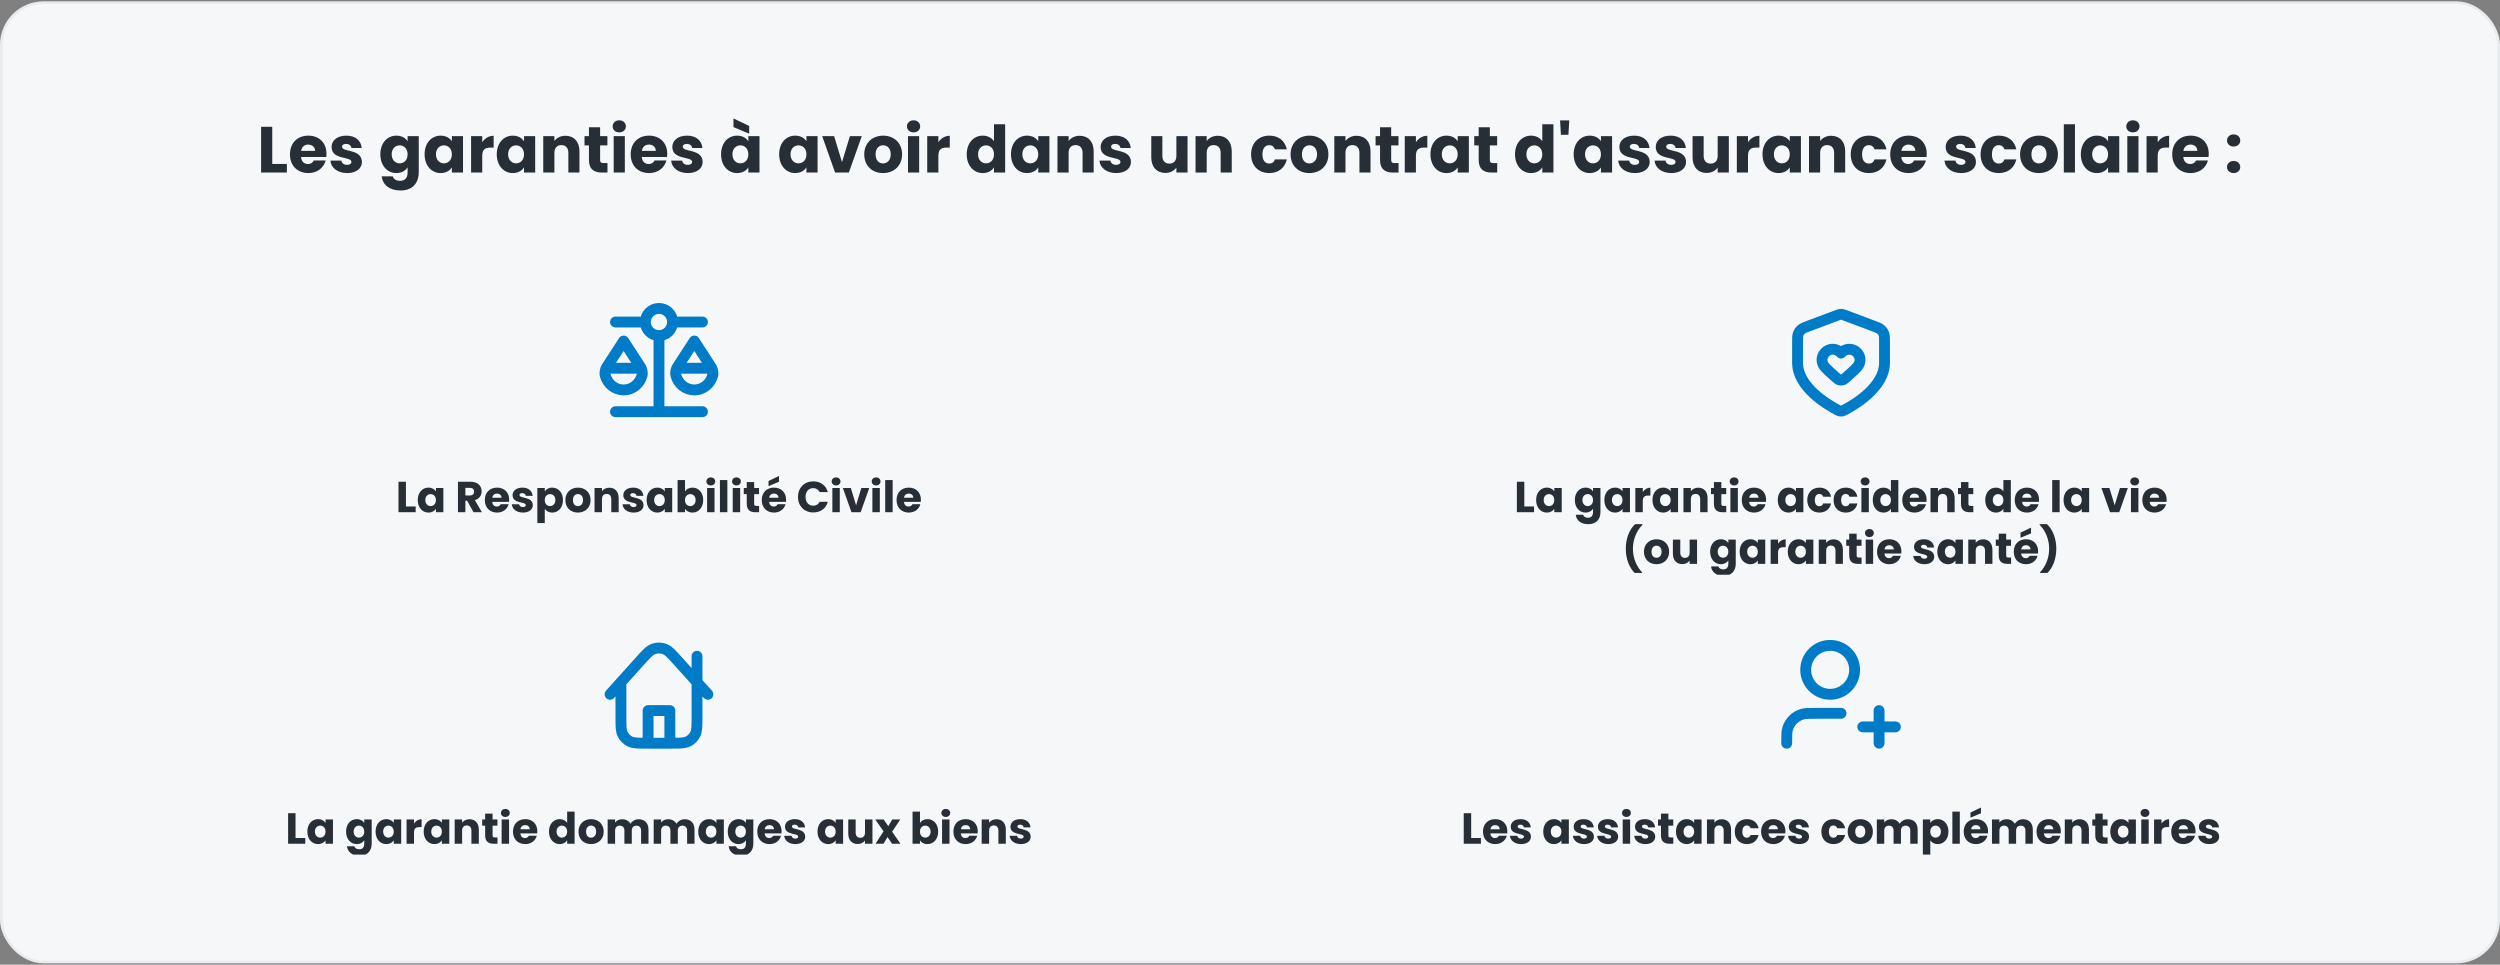 <svg width="920" height="355" viewBox="0 0 920 355" fill="none" xmlns="http://www.w3.org/2000/svg">
<rect x="0" y="0" width="920" height="355" fill="#808080" stroke="none"/>
<rect x="0.5" y="1" width="919" height="353" rx="15.5" fill="#F5F7F9"/>
<rect x="0.5" y="1" width="919" height="353" rx="15.5" stroke="#E9ECEF"/>
<path d="M96.086 46.652H100.19V60.332H105.566V63.5H96.086V46.652ZM113.427 53.204C112.083 53.204 111.051 54.02 110.811 55.508H115.947C115.947 54.044 114.795 53.204 113.427 53.204ZM119.835 59.06C119.187 61.676 116.811 63.692 113.475 63.692C109.539 63.692 106.707 61.052 106.707 56.804C106.707 52.556 109.491 49.916 113.475 49.916C117.387 49.916 120.147 52.508 120.147 56.588C120.147 56.972 120.123 57.38 120.075 57.788H110.787C110.931 59.54 112.011 60.356 113.331 60.356C114.483 60.356 115.131 59.78 115.467 59.06H119.835ZM133.184 59.612C133.184 61.94 131.12 63.692 127.76 63.692C124.184 63.692 121.784 61.7 121.592 59.108H125.648C125.744 60.044 126.584 60.668 127.712 60.668C128.768 60.668 129.32 60.188 129.32 59.588C129.32 57.428 122.024 58.988 122.024 54.068C122.024 51.788 123.968 49.916 127.472 49.916C130.928 49.916 132.848 51.836 133.112 54.476H129.32C129.2 53.564 128.504 52.964 127.352 52.964C126.392 52.964 125.864 53.348 125.864 53.996C125.864 56.132 133.112 54.62 133.184 59.612ZM139.965 56.78C139.965 52.556 142.581 49.916 145.869 49.916C147.837 49.916 149.277 50.804 149.997 52.004V50.108H154.101V63.476C154.101 67.052 152.037 70.1 147.405 70.1C143.421 70.1 140.829 68.084 140.469 64.892H144.525C144.789 65.9 145.797 66.548 147.213 66.548C148.773 66.548 149.997 65.732 149.997 63.476V61.58C149.253 62.756 147.837 63.692 145.869 63.692C142.581 63.692 139.965 61.004 139.965 56.78ZM149.997 56.804C149.997 54.668 148.629 53.492 147.069 53.492C145.533 53.492 144.141 54.644 144.141 56.78C144.141 58.916 145.533 60.116 147.069 60.116C148.629 60.116 149.997 58.94 149.997 56.804ZM156.254 56.78C156.254 52.556 158.87 49.916 162.158 49.916C164.15 49.916 165.566 50.828 166.286 52.004V50.108H170.39V63.5H166.286V61.604C165.542 62.78 164.126 63.692 162.134 63.692C158.87 63.692 156.254 61.004 156.254 56.78ZM166.286 56.804C166.286 54.668 164.918 53.492 163.358 53.492C161.822 53.492 160.43 54.644 160.43 56.78C160.43 58.916 161.822 60.116 163.358 60.116C164.918 60.116 166.286 58.94 166.286 56.804ZM177.463 57.284V63.5H173.359V50.108H177.463V52.34C178.399 50.924 179.863 49.964 181.663 49.964V54.308H180.535C178.591 54.308 177.463 54.98 177.463 57.284ZM182.809 56.78C182.809 52.556 185.425 49.916 188.713 49.916C190.705 49.916 192.121 50.828 192.841 52.004V50.108H196.945V63.5H192.841V61.604C192.097 62.78 190.681 63.692 188.689 63.692C185.425 63.692 182.809 61.004 182.809 56.78ZM192.841 56.804C192.841 54.668 191.473 53.492 189.913 53.492C188.377 53.492 186.985 54.644 186.985 56.78C186.985 58.916 188.377 60.116 189.913 60.116C191.473 60.116 192.841 58.94 192.841 56.804ZM209.154 63.5V56.228C209.154 54.404 208.146 53.396 206.586 53.396C205.026 53.396 204.018 54.404 204.018 56.228V63.5H199.914V50.108H204.018V51.884C204.834 50.756 206.274 49.964 208.074 49.964C211.17 49.964 213.234 52.076 213.234 55.676V63.5H209.154ZM216.734 58.844V53.516H215.102V50.108H216.734V46.844H220.838V50.108H223.526V53.516H220.838V58.892C220.838 59.684 221.174 60.02 222.086 60.02H223.55V63.5H221.462C218.678 63.5 216.734 62.324 216.734 58.844ZM225.836 63.5V50.108H229.94V63.5H225.836ZM227.9 48.716C226.436 48.716 225.452 47.732 225.452 46.508C225.452 45.26 226.436 44.276 227.9 44.276C229.34 44.276 230.324 45.26 230.324 46.508C230.324 47.732 229.34 48.716 227.9 48.716ZM238.818 53.204C237.474 53.204 236.442 54.02 236.202 55.508H241.338C241.338 54.044 240.186 53.204 238.818 53.204ZM245.226 59.06C244.578 61.676 242.202 63.692 238.866 63.692C234.93 63.692 232.098 61.052 232.098 56.804C232.098 52.556 234.882 49.916 238.866 49.916C242.778 49.916 245.538 52.508 245.538 56.588C245.538 56.972 245.514 57.38 245.466 57.788H236.178C236.322 59.54 237.402 60.356 238.722 60.356C239.874 60.356 240.522 59.78 240.858 59.06H245.226ZM258.575 59.612C258.575 61.94 256.511 63.692 253.151 63.692C249.575 63.692 247.175 61.7 246.983 59.108H251.039C251.135 60.044 251.975 60.668 253.103 60.668C254.159 60.668 254.711 60.188 254.711 59.588C254.711 57.428 247.415 58.988 247.415 54.068C247.415 51.788 249.359 49.916 252.863 49.916C256.319 49.916 258.239 51.836 258.503 54.476H254.711C254.591 53.564 253.895 52.964 252.743 52.964C251.783 52.964 251.255 53.348 251.255 53.996C251.255 56.132 258.503 54.62 258.575 59.612ZM265.356 56.78C265.356 52.556 267.972 49.916 271.26 49.916C273.252 49.916 274.668 50.828 275.388 52.004V50.108H279.492V63.5H275.388V61.604C274.644 62.78 273.228 63.692 271.236 63.692C267.972 63.692 265.356 61.004 265.356 56.78ZM275.388 56.804C275.388 54.668 274.02 53.492 272.46 53.492C270.924 53.492 269.532 54.644 269.532 56.78C269.532 58.916 270.924 60.116 272.46 60.116C274.02 60.116 275.388 58.94 275.388 56.804ZM269.916 46.772V43.58L275.7 46.364V49.196L269.916 46.772ZM286.731 56.78C286.731 52.556 289.347 49.916 292.635 49.916C294.627 49.916 296.043 50.828 296.763 52.004V50.108H300.867V63.5H296.763V61.604C296.019 62.78 294.603 63.692 292.611 63.692C289.347 63.692 286.731 61.004 286.731 56.78ZM296.763 56.804C296.763 54.668 295.395 53.492 293.835 53.492C292.299 53.492 290.907 54.644 290.907 56.78C290.907 58.916 292.299 60.116 293.835 60.116C295.395 60.116 296.763 58.94 296.763 56.804ZM302.564 50.108H306.956L309.86 59.66L312.764 50.108H317.132L312.38 63.5H307.316L302.564 50.108ZM331.963 56.804C331.963 61.052 328.891 63.692 324.955 63.692C321.019 63.692 318.043 61.052 318.043 56.804C318.043 52.556 321.091 49.916 325.003 49.916C328.939 49.916 331.963 52.556 331.963 56.804ZM322.219 56.804C322.219 59.06 323.467 60.14 324.955 60.14C326.419 60.14 327.787 59.06 327.787 56.804C327.787 54.524 326.443 53.468 325.003 53.468C323.515 53.468 322.219 54.524 322.219 56.804ZM334.14 63.5V50.108H338.244V63.5H334.14ZM336.204 48.716C334.74 48.716 333.756 47.732 333.756 46.508C333.756 45.26 334.74 44.276 336.204 44.276C337.644 44.276 338.628 45.26 338.628 46.508C338.628 47.732 337.644 48.716 336.204 48.716ZM345.322 57.284V63.5H341.218V50.108H345.322V52.34C346.258 50.924 347.722 49.964 349.522 49.964V54.308H348.394C346.45 54.308 345.322 54.98 345.322 57.284ZM355.754 56.78C355.754 52.556 358.37 49.916 361.658 49.916C363.434 49.916 364.97 50.732 365.786 51.956V45.74H369.89V63.5H365.786V61.58C365.042 62.804 363.626 63.692 361.658 63.692C358.37 63.692 355.754 61.004 355.754 56.78ZM365.786 56.804C365.786 54.668 364.418 53.492 362.858 53.492C361.322 53.492 359.93 54.644 359.93 56.78C359.93 58.916 361.322 60.116 362.858 60.116C364.418 60.116 365.786 58.94 365.786 56.804ZM372.043 56.78C372.043 52.556 374.659 49.916 377.947 49.916C379.939 49.916 381.355 50.828 382.075 52.004V50.108H386.179V63.5H382.075V61.604C381.331 62.78 379.915 63.692 377.923 63.692C374.659 63.692 372.043 61.004 372.043 56.78ZM382.075 56.804C382.075 54.668 380.707 53.492 379.147 53.492C377.611 53.492 376.219 54.644 376.219 56.78C376.219 58.916 377.611 60.116 379.147 60.116C380.707 60.116 382.075 58.94 382.075 56.804ZM398.388 63.5V56.228C398.388 54.404 397.38 53.396 395.82 53.396C394.26 53.396 393.252 54.404 393.252 56.228V63.5H389.148V50.108H393.252V51.884C394.068 50.756 395.508 49.964 397.308 49.964C400.404 49.964 402.468 52.076 402.468 55.676V63.5H398.388ZM416.192 59.612C416.192 61.94 414.128 63.692 410.768 63.692C407.192 63.692 404.792 61.7 404.6 59.108H408.656C408.752 60.044 409.592 60.668 410.72 60.668C411.776 60.668 412.328 60.188 412.328 59.588C412.328 57.428 405.032 58.988 405.032 54.068C405.032 51.788 406.976 49.916 410.48 49.916C413.936 49.916 415.856 51.836 416.12 54.476H412.328C412.208 53.564 411.512 52.964 410.36 52.964C409.4 52.964 408.872 53.348 408.872 53.996C408.872 56.132 416.12 54.62 416.192 59.612ZM437.013 50.108V63.5H432.909V61.676C432.093 62.828 430.653 63.644 428.853 63.644C425.757 63.644 423.669 61.508 423.669 57.932V50.108H427.749V57.38C427.749 59.204 428.781 60.212 430.317 60.212C431.901 60.212 432.909 59.204 432.909 57.38V50.108H437.013ZM449.201 63.5V56.228C449.201 54.404 448.193 53.396 446.633 53.396C445.073 53.396 444.065 54.404 444.065 56.228V63.5H439.961V50.108H444.065V51.884C444.881 50.756 446.321 49.964 448.121 49.964C451.217 49.964 453.281 52.076 453.281 55.676V63.5H449.201ZM460.402 56.804C460.402 52.58 463.186 49.916 467.122 49.916C470.482 49.916 472.858 51.764 473.554 54.956H469.186C468.85 54.02 468.178 53.42 467.05 53.42C465.586 53.42 464.578 54.572 464.578 56.804C464.578 59.036 465.586 60.188 467.05 60.188C468.178 60.188 468.826 59.636 469.186 58.652H473.554C472.858 61.748 470.482 63.692 467.122 63.692C463.186 63.692 460.402 61.052 460.402 56.804ZM488.854 56.804C488.854 61.052 485.782 63.692 481.846 63.692C477.91 63.692 474.934 61.052 474.934 56.804C474.934 52.556 477.982 49.916 481.894 49.916C485.83 49.916 488.854 52.556 488.854 56.804ZM479.11 56.804C479.11 59.06 480.358 60.14 481.846 60.14C483.31 60.14 484.678 59.06 484.678 56.804C484.678 54.524 483.334 53.468 481.894 53.468C480.406 53.468 479.11 54.524 479.11 56.804ZM500.271 63.5V56.228C500.271 54.404 499.263 53.396 497.703 53.396C496.143 53.396 495.135 54.404 495.135 56.228V63.5H491.031V50.108H495.135V51.884C495.951 50.756 497.391 49.964 499.191 49.964C502.287 49.964 504.351 52.076 504.351 55.676V63.5H500.271ZM507.851 58.844V53.516H506.219V50.108H507.851V46.844H511.955V50.108H514.643V53.516H511.955V58.892C511.955 59.684 512.291 60.02 513.203 60.02H514.667V63.5H512.579C509.795 63.5 507.851 62.324 507.851 58.844ZM521.057 57.284V63.5H516.953V50.108H521.057V52.34C521.993 50.924 523.457 49.964 525.257 49.964V54.308H524.129C522.185 54.308 521.057 54.98 521.057 57.284ZM526.402 56.78C526.402 52.556 529.018 49.916 532.306 49.916C534.298 49.916 535.714 50.828 536.434 52.004V50.108H540.538V63.5H536.434V61.604C535.69 62.78 534.274 63.692 532.282 63.692C529.018 63.692 526.402 61.004 526.402 56.78ZM536.434 56.804C536.434 54.668 535.066 53.492 533.506 53.492C531.97 53.492 530.578 54.644 530.578 56.78C530.578 58.916 531.97 60.116 533.506 60.116C535.066 60.116 536.434 58.94 536.434 56.804ZM544.156 58.844V53.516H542.524V50.108H544.156V46.844H548.26V50.108H550.948V53.516H548.26V58.892C548.26 59.684 548.596 60.02 549.508 60.02H550.972V63.5H548.884C546.1 63.5 544.156 62.324 544.156 58.844ZM557.527 56.78C557.527 52.556 560.143 49.916 563.431 49.916C565.207 49.916 566.743 50.732 567.559 51.956V45.74H571.663V63.5H567.559V61.58C566.815 62.804 565.399 63.692 563.431 63.692C560.143 63.692 557.527 61.004 557.527 56.78ZM567.559 56.804C567.559 54.668 566.191 53.492 564.631 53.492C563.095 53.492 561.703 54.644 561.703 56.78C561.703 58.916 563.095 60.116 564.631 60.116C566.191 60.116 567.559 58.94 567.559 56.804ZM574.417 49.604L574.105 44.3H577.489L577.177 49.604H574.417ZM579.113 56.78C579.113 52.556 581.729 49.916 585.017 49.916C587.009 49.916 588.425 50.828 589.145 52.004V50.108H593.249V63.5H589.145V61.604C588.401 62.78 586.985 63.692 584.993 63.692C581.729 63.692 579.113 61.004 579.113 56.78ZM589.145 56.804C589.145 54.668 587.777 53.492 586.217 53.492C584.681 53.492 583.289 54.644 583.289 56.78C583.289 58.916 584.681 60.116 586.217 60.116C587.777 60.116 589.145 58.94 589.145 56.804ZM607.09 59.612C607.09 61.94 605.026 63.692 601.666 63.692C598.09 63.692 595.69 61.7 595.498 59.108H599.554C599.65 60.044 600.49 60.668 601.618 60.668C602.674 60.668 603.226 60.188 603.226 59.588C603.226 57.428 595.93 58.988 595.93 54.068C595.93 51.788 597.874 49.916 601.378 49.916C604.834 49.916 606.754 51.836 607.018 54.476H603.226C603.106 53.564 602.41 52.964 601.258 52.964C600.298 52.964 599.77 53.348 599.77 53.996C599.77 56.132 607.018 54.62 607.09 59.612ZM620.473 59.612C620.473 61.94 618.409 63.692 615.049 63.692C611.473 63.692 609.073 61.7 608.881 59.108H612.937C613.033 60.044 613.873 60.668 615.001 60.668C616.057 60.668 616.609 60.188 616.609 59.588C616.609 57.428 609.313 58.988 609.313 54.068C609.313 51.788 611.257 49.916 614.761 49.916C618.217 49.916 620.137 51.836 620.401 54.476H616.609C616.489 53.564 615.793 52.964 614.641 52.964C613.681 52.964 613.153 53.348 613.153 53.996C613.153 56.132 620.401 54.62 620.473 59.612ZM636.208 50.108V63.5H632.104V61.676C631.288 62.828 629.848 63.644 628.048 63.644C624.952 63.644 622.864 61.508 622.864 57.932V50.108H626.944V57.38C626.944 59.204 627.976 60.212 629.512 60.212C631.096 60.212 632.104 59.204 632.104 57.38V50.108H636.208ZM643.26 57.284V63.5H639.156V50.108H643.26V52.34C644.196 50.924 645.66 49.964 647.46 49.964V54.308H646.332C644.388 54.308 643.26 54.98 643.26 57.284ZM648.606 56.78C648.606 52.556 651.222 49.916 654.51 49.916C656.502 49.916 657.918 50.828 658.638 52.004V50.108H662.742V63.5H658.638V61.604C657.894 62.78 656.478 63.692 654.486 63.692C651.222 63.692 648.606 61.004 648.606 56.78ZM658.638 56.804C658.638 54.668 657.27 53.492 655.71 53.492C654.174 53.492 652.782 54.644 652.782 56.78C652.782 58.916 654.174 60.116 655.71 60.116C657.27 60.116 658.638 58.94 658.638 56.804ZM674.951 63.5V56.228C674.951 54.404 673.943 53.396 672.383 53.396C670.823 53.396 669.815 54.404 669.815 56.228V63.5H665.711V50.108H669.815V51.884C670.631 50.756 672.071 49.964 673.871 49.964C676.967 49.964 679.031 52.076 679.031 55.676V63.5H674.951ZM681.067 56.804C681.067 52.58 683.851 49.916 687.787 49.916C691.147 49.916 693.523 51.764 694.219 54.956H689.851C689.515 54.02 688.843 53.42 687.715 53.42C686.251 53.42 685.243 54.572 685.243 56.804C685.243 59.036 686.251 60.188 687.715 60.188C688.843 60.188 689.491 59.636 689.851 58.652H694.219C693.523 61.748 691.147 63.692 687.787 63.692C683.851 63.692 681.067 61.052 681.067 56.804ZM702.318 53.204C700.974 53.204 699.942 54.02 699.702 55.508H704.838C704.838 54.044 703.686 53.204 702.318 53.204ZM708.726 59.06C708.078 61.676 705.702 63.692 702.366 63.692C698.43 63.692 695.598 61.052 695.598 56.804C695.598 52.556 698.382 49.916 702.366 49.916C706.278 49.916 709.038 52.508 709.038 56.588C709.038 56.972 709.014 57.38 708.966 57.788H699.678C699.822 59.54 700.902 60.356 702.222 60.356C703.374 60.356 704.022 59.78 704.358 59.06H708.726ZM727.161 59.612C727.161 61.94 725.097 63.692 721.737 63.692C718.161 63.692 715.761 61.7 715.569 59.108H719.625C719.721 60.044 720.561 60.668 721.689 60.668C722.745 60.668 723.297 60.188 723.297 59.588C723.297 57.428 716.001 58.988 716.001 54.068C716.001 51.788 717.945 49.916 721.449 49.916C724.905 49.916 726.825 51.836 727.089 54.476H723.297C723.177 53.564 722.481 52.964 721.329 52.964C720.369 52.964 719.841 53.348 719.841 53.996C719.841 56.132 727.089 54.62 727.161 59.612ZM728.856 56.804C728.856 52.58 731.64 49.916 735.576 49.916C738.936 49.916 741.312 51.764 742.008 54.956H737.64C737.304 54.02 736.632 53.42 735.504 53.42C734.04 53.42 733.032 54.572 733.032 56.804C733.032 59.036 734.04 60.188 735.504 60.188C736.632 60.188 737.28 59.636 737.64 58.652H742.008C741.312 61.748 738.936 63.692 735.576 63.692C731.64 63.692 728.856 61.052 728.856 56.804ZM757.307 56.804C757.307 61.052 754.235 63.692 750.299 63.692C746.363 63.692 743.387 61.052 743.387 56.804C743.387 52.556 746.435 49.916 750.347 49.916C754.283 49.916 757.307 52.556 757.307 56.804ZM747.563 56.804C747.563 59.06 748.811 60.14 750.299 60.14C751.763 60.14 753.131 59.06 753.131 56.804C753.131 54.524 751.787 53.468 750.347 53.468C748.859 53.468 747.563 54.524 747.563 56.804ZM759.484 63.5V45.74H763.588V63.5H759.484ZM765.746 56.78C765.746 52.556 768.362 49.916 771.65 49.916C773.642 49.916 775.058 50.828 775.778 52.004V50.108H779.882V63.5H775.778V61.604C775.034 62.78 773.618 63.692 771.626 63.692C768.362 63.692 765.746 61.004 765.746 56.78ZM775.778 56.804C775.778 54.668 774.41 53.492 772.85 53.492C771.314 53.492 769.922 54.644 769.922 56.78C769.922 58.916 771.314 60.116 772.85 60.116C774.41 60.116 775.778 58.94 775.778 56.804ZM782.851 63.5V50.108H786.955V63.5H782.851ZM784.915 48.716C783.451 48.716 782.467 47.732 782.467 46.508C782.467 45.26 783.451 44.276 784.915 44.276C786.355 44.276 787.339 45.26 787.339 46.508C787.339 47.732 786.355 48.716 784.915 48.716ZM794.033 57.284V63.5H789.929V50.108H794.033V52.34C794.969 50.924 796.433 49.964 798.233 49.964V54.308H797.105C795.161 54.308 794.033 54.98 794.033 57.284ZM806.099 53.204C804.755 53.204 803.723 54.02 803.483 55.508H808.619C808.619 54.044 807.467 53.204 806.099 53.204ZM812.507 59.06C811.859 61.676 809.483 63.692 806.147 63.692C802.211 63.692 799.379 61.052 799.379 56.804C799.379 52.556 802.163 49.916 806.147 49.916C810.059 49.916 812.819 52.508 812.819 56.588C812.819 56.972 812.795 57.38 812.747 57.788H803.459C803.603 59.54 804.683 60.356 806.003 60.356C807.155 60.356 807.803 59.78 808.139 59.06H812.507ZM824.414 61.484C824.414 62.708 823.43 63.692 821.99 63.692C820.526 63.692 819.542 62.708 819.542 61.484C819.542 60.212 820.526 59.228 821.99 59.228C823.43 59.228 824.414 60.212 824.414 61.484ZM824.414 51.716C824.414 52.94 823.43 53.924 821.99 53.924C820.526 53.924 819.542 52.94 819.542 51.716C819.542 50.444 820.526 49.46 821.99 49.46C823.43 49.46 824.414 50.444 824.414 51.716Z" fill="#272E35"/>
<g clip-path="url(#clip0_2160_4012)">
<path d="M223.501 135.5H235.501M249.501 135.5H261.501M242.501 123.5V151.5M242.501 123.5C245.262 123.5 247.501 121.261 247.501 118.5M242.501 123.5C239.74 123.5 237.501 121.261 237.501 118.5M226.501 151.5L258.501 151.5M226.501 118.5L237.501 118.5M237.501 118.5C237.501 115.739 239.74 113.5 242.501 113.5C245.262 113.5 247.501 115.739 247.501 118.5M247.501 118.5L258.501 118.5M236.262 138.173C235.46 141.241 232.737 143.5 229.501 143.5C226.265 143.5 223.541 141.241 222.74 138.173C222.675 137.922 222.642 137.797 222.639 137.296C222.637 136.989 222.751 136.281 222.849 135.99C223.01 135.515 223.183 135.247 223.53 134.712L229.501 125.5L235.472 134.712C235.819 135.247 235.992 135.515 236.153 135.99C236.251 136.281 236.365 136.989 236.363 137.296C236.36 137.797 236.327 137.922 236.262 138.173ZM262.262 138.173C261.46 141.241 258.737 143.5 255.501 143.5C252.265 143.5 249.541 141.241 248.74 138.173C248.675 137.922 248.642 137.797 248.639 137.296C248.637 136.989 248.751 136.281 248.849 135.99C249.01 135.515 249.183 135.247 249.53 134.712L255.501 125.5L261.472 134.712C261.819 135.247 261.992 135.515 262.153 135.99C262.251 136.281 262.365 136.989 262.363 137.296C262.36 137.797 262.327 137.922 262.262 138.173Z" stroke="#007BC7" stroke-width="4" stroke-linecap="round" stroke-linejoin="round"/>
<path d="M146.648 177.268H149.384V186.388H152.968V188.5H146.648V177.268ZM153.729 184.02C153.729 181.204 155.473 179.444 157.665 179.444C158.993 179.444 159.937 180.052 160.417 180.836V179.572H163.153V188.5H160.417V187.236C159.921 188.02 158.977 188.628 157.649 188.628C155.473 188.628 153.729 186.836 153.729 184.02ZM160.417 184.036C160.417 182.612 159.505 181.828 158.465 181.828C157.441 181.828 156.513 182.596 156.513 184.02C156.513 185.444 157.441 186.244 158.465 186.244C159.505 186.244 160.417 185.46 160.417 184.036ZM174.459 180.916C174.459 180.084 173.979 179.54 172.955 179.54H171.259V182.324H172.955C173.979 182.324 174.459 181.796 174.459 180.916ZM168.523 177.268H173.115C175.867 177.268 177.243 178.852 177.243 180.804C177.243 182.212 176.475 183.54 174.747 184.052L177.339 188.5H174.251L171.915 184.26H171.259V188.5H168.523V177.268ZM182.897 181.636C182.001 181.636 181.313 182.18 181.153 183.172H184.577C184.577 182.196 183.809 181.636 182.897 181.636ZM187.169 185.54C186.737 187.284 185.153 188.628 182.929 188.628C180.305 188.628 178.417 186.868 178.417 184.036C178.417 181.204 180.273 179.444 182.929 179.444C185.537 179.444 187.377 181.172 187.377 183.892C187.377 184.148 187.361 184.42 187.329 184.692H181.137C181.233 185.86 181.953 186.404 182.833 186.404C183.601 186.404 184.033 186.02 184.257 185.54H187.169ZM196.068 185.908C196.068 187.46 194.692 188.628 192.452 188.628C190.068 188.628 188.468 187.3 188.34 185.572H191.044C191.108 186.196 191.668 186.612 192.42 186.612C193.124 186.612 193.492 186.292 193.492 185.892C193.492 184.452 188.628 185.492 188.628 182.212C188.628 180.692 189.924 179.444 192.26 179.444C194.564 179.444 195.844 180.724 196.02 182.484H193.492C193.412 181.876 192.948 181.476 192.18 181.476C191.54 181.476 191.188 181.732 191.188 182.164C191.188 183.588 196.02 182.58 196.068 185.908ZM200.478 180.836C200.974 180.052 201.918 179.444 203.23 179.444C205.422 179.444 207.166 181.204 207.166 184.02C207.166 186.836 205.422 188.628 203.23 188.628C201.918 188.628 200.974 188.004 200.478 187.252V192.756H197.742V179.572H200.478V180.836ZM204.382 184.02C204.382 182.596 203.454 181.828 202.414 181.828C201.39 181.828 200.462 182.612 200.462 184.036C200.462 185.46 201.39 186.244 202.414 186.244C203.454 186.244 204.382 185.444 204.382 184.02ZM217.337 184.036C217.337 186.868 215.289 188.628 212.665 188.628C210.041 188.628 208.057 186.868 208.057 184.036C208.057 181.204 210.089 179.444 212.697 179.444C215.321 179.444 217.337 181.204 217.337 184.036ZM210.841 184.036C210.841 185.54 211.673 186.26 212.665 186.26C213.641 186.26 214.553 185.54 214.553 184.036C214.553 182.516 213.657 181.812 212.697 181.812C211.705 181.812 210.841 182.516 210.841 184.036ZM224.949 188.5V183.652C224.949 182.436 224.277 181.764 223.237 181.764C222.197 181.764 221.525 182.436 221.525 183.652V188.5H218.789V179.572H221.525V180.756C222.069 180.004 223.029 179.476 224.229 179.476C226.293 179.476 227.669 180.884 227.669 183.284V188.5H224.949ZM236.818 185.908C236.818 187.46 235.442 188.628 233.202 188.628C230.818 188.628 229.218 187.3 229.09 185.572H231.794C231.858 186.196 232.418 186.612 233.17 186.612C233.874 186.612 234.242 186.292 234.242 185.892C234.242 184.452 229.378 185.492 229.378 182.212C229.378 180.692 230.674 179.444 233.01 179.444C235.314 179.444 236.594 180.724 236.77 182.484H234.242C234.162 181.876 233.698 181.476 232.93 181.476C232.29 181.476 231.938 181.732 231.938 182.164C231.938 183.588 236.77 182.58 236.818 185.908ZM237.948 184.02C237.948 181.204 239.692 179.444 241.884 179.444C243.212 179.444 244.156 180.052 244.636 180.836V179.572H247.372V188.5H244.636V187.236C244.14 188.02 243.196 188.628 241.868 188.628C239.692 188.628 237.948 186.836 237.948 184.02ZM244.636 184.036C244.636 182.612 243.724 181.828 242.684 181.828C241.66 181.828 240.732 182.596 240.732 184.02C240.732 185.444 241.66 186.244 242.684 186.244C243.724 186.244 244.636 185.46 244.636 184.036ZM252.087 180.836C252.583 180.036 253.559 179.444 254.839 179.444C257.047 179.444 258.775 181.204 258.775 184.02C258.775 186.836 257.031 188.628 254.839 188.628C253.527 188.628 252.583 188.036 252.087 187.252V188.5H249.351V176.66H252.087V180.836ZM255.991 184.02C255.991 182.596 255.063 181.828 254.023 181.828C252.999 181.828 252.071 182.612 252.071 184.036C252.071 185.46 252.999 186.244 254.023 186.244C255.063 186.244 255.991 185.444 255.991 184.02ZM260.211 188.5V179.572H262.947V188.5H260.211ZM261.587 178.644C260.611 178.644 259.955 177.988 259.955 177.172C259.955 176.34 260.611 175.684 261.587 175.684C262.547 175.684 263.203 176.34 263.203 177.172C263.203 177.988 262.547 178.644 261.587 178.644ZM264.93 188.5V176.66H267.666V188.5H264.93ZM269.648 188.5V179.572H272.384V188.5H269.648ZM271.024 178.644C270.048 178.644 269.392 177.988 269.392 177.172C269.392 176.34 270.048 175.684 271.024 175.684C271.984 175.684 272.64 176.34 272.64 177.172C272.64 177.988 271.984 178.644 271.024 178.644ZM274.799 185.396V181.844H273.711V179.572H274.799V177.396H277.535V179.572H279.327V181.844H277.535V185.428C277.535 185.956 277.759 186.18 278.367 186.18H279.343V188.5H277.951C276.095 188.5 274.799 187.716 274.799 185.396ZM284.803 181.636C283.907 181.636 283.219 182.18 283.059 183.172H286.483C286.483 182.196 285.715 181.636 284.803 181.636ZM289.075 185.54C288.643 187.284 287.059 188.628 284.835 188.628C282.211 188.628 280.323 186.868 280.323 184.036C280.323 181.204 282.179 179.444 284.835 179.444C287.443 179.444 289.283 181.172 289.283 183.892C289.283 184.148 289.267 184.42 289.235 184.692H283.043C283.139 185.86 283.859 186.404 284.739 186.404C285.507 186.404 285.939 186.02 286.163 185.54H289.075ZM282.819 177.012L286.675 175.156V177.284L282.819 178.9V177.012ZM293.653 182.868C293.653 179.508 295.989 177.14 299.301 177.14C301.973 177.14 303.989 178.644 304.629 181.076H301.621C301.157 180.116 300.309 179.636 299.269 179.636C297.589 179.636 296.437 180.884 296.437 182.868C296.437 184.852 297.589 186.1 299.269 186.1C300.309 186.1 301.157 185.62 301.621 184.66H304.629C303.989 187.092 301.973 188.58 299.301 188.58C295.989 188.58 293.653 186.228 293.653 182.868ZM306.305 188.5V179.572H309.041V188.5H306.305ZM307.681 178.644C306.705 178.644 306.049 177.988 306.049 177.172C306.049 176.34 306.705 175.684 307.681 175.684C308.641 175.684 309.297 176.34 309.297 177.172C309.297 177.988 308.641 178.644 307.681 178.644ZM310.175 179.572H313.103L315.039 185.94L316.975 179.572H319.887L316.719 188.5H313.343L310.175 179.572ZM321.039 188.5V179.572H323.775V188.5H321.039ZM322.415 178.644C321.439 178.644 320.783 177.988 320.783 177.172C320.783 176.34 321.439 175.684 322.415 175.684C323.375 175.684 324.031 176.34 324.031 177.172C324.031 177.988 323.375 178.644 322.415 178.644ZM325.758 188.5V176.66H328.494V188.5H325.758ZM334.412 181.636C333.516 181.636 332.828 182.18 332.668 183.172H336.092C336.092 182.196 335.324 181.636 334.412 181.636ZM338.684 185.54C338.252 187.284 336.668 188.628 334.444 188.628C331.82 188.628 329.932 186.868 329.932 184.036C329.932 181.204 331.788 179.444 334.444 179.444C337.052 179.444 338.892 181.172 338.892 183.892C338.892 184.148 338.876 184.42 338.844 184.692H332.652C332.748 185.86 333.468 186.404 334.348 186.404C335.116 186.404 335.548 186.02 335.772 185.54H338.684Z" fill="#272E35"/>
</g>
<g clip-path="url(#clip1_2160_4012)">
<path fill-rule="evenodd" clip-rule="evenodd" d="M677.495 129.925C676.096 128.366 673.762 127.947 672.008 129.374C670.255 130.801 670.008 133.187 671.385 134.874C672.162 135.827 674.01 137.497 675.471 138.771C676.164 139.376 676.51 139.678 676.929 139.801C677.287 139.907 677.704 139.907 678.061 139.801C678.48 139.678 678.827 139.376 679.52 138.771C680.981 137.497 682.828 135.827 683.605 134.874C684.983 133.187 684.766 130.786 682.982 129.374C681.198 127.962 678.895 128.366 677.495 129.925Z" stroke="#007BC7" stroke-width="4" stroke-linecap="round" stroke-linejoin="round"/>
<path d="M676.217 150.867C676.628 151.081 676.833 151.188 677.118 151.243C677.34 151.286 677.66 151.286 677.882 151.243C678.167 151.188 678.372 151.081 678.783 150.867C682.58 148.888 693.5 142.423 693.5 133.501V125.936C693.5 124.337 693.5 123.537 693.238 122.85C693.007 122.243 692.632 121.701 692.145 121.272C691.593 120.786 690.844 120.505 689.347 119.943L678.624 115.922C678.208 115.766 678 115.688 677.786 115.657C677.596 115.63 677.404 115.63 677.214 115.657C677 115.688 676.792 115.766 676.376 115.922L665.653 119.943C664.156 120.505 663.407 120.786 662.855 121.272C662.368 121.701 661.993 122.243 661.762 122.85C661.5 123.537 661.5 124.337 661.5 125.936V133.501C661.5 142.423 672.42 148.888 676.217 150.867Z" stroke="#007BC7" stroke-width="4" stroke-linecap="round" stroke-linejoin="round"/>
<path d="M558.211 177.268H560.947V186.388H564.531V188.5H558.211V177.268ZM565.292 184.02C565.292 181.204 567.036 179.444 569.228 179.444C570.556 179.444 571.5 180.052 571.98 180.836V179.572H574.716V188.5H571.98V187.236C571.484 188.02 570.54 188.628 569.212 188.628C567.036 188.628 565.292 186.836 565.292 184.02ZM571.98 184.036C571.98 182.612 571.068 181.828 570.028 181.828C569.004 181.828 568.076 182.596 568.076 184.02C568.076 185.444 569.004 186.244 570.028 186.244C571.068 186.244 571.98 185.46 571.98 184.036ZM579.542 184.02C579.542 181.204 581.286 179.444 583.478 179.444C584.79 179.444 585.75 180.036 586.23 180.836V179.572H588.966V188.484C588.966 190.868 587.59 192.9 584.502 192.9C581.846 192.9 580.118 191.556 579.878 189.428H582.582C582.758 190.1 583.43 190.532 584.374 190.532C585.414 190.532 586.23 189.988 586.23 188.484V187.22C585.734 188.004 584.79 188.628 583.478 188.628C581.286 188.628 579.542 186.836 579.542 184.02ZM586.23 184.036C586.23 182.612 585.318 181.828 584.278 181.828C583.254 181.828 582.326 182.596 582.326 184.02C582.326 185.444 583.254 186.244 584.278 186.244C585.318 186.244 586.23 185.46 586.23 184.036ZM590.401 184.02C590.401 181.204 592.145 179.444 594.337 179.444C595.665 179.444 596.609 180.052 597.089 180.836V179.572H599.825V188.5H597.089V187.236C596.593 188.02 595.649 188.628 594.321 188.628C592.145 188.628 590.401 186.836 590.401 184.02ZM597.089 184.036C597.089 182.612 596.177 181.828 595.137 181.828C594.113 181.828 593.185 182.596 593.185 184.02C593.185 185.444 594.113 186.244 595.137 186.244C596.177 186.244 597.089 185.46 597.089 184.036ZM604.541 184.356V188.5H601.805V179.572H604.541V181.06C605.165 180.116 606.141 179.476 607.341 179.476V182.372H606.589C605.293 182.372 604.541 182.82 604.541 184.356ZM608.104 184.02C608.104 181.204 609.848 179.444 612.04 179.444C613.368 179.444 614.312 180.052 614.792 180.836V179.572H617.528V188.5H614.792V187.236C614.296 188.02 613.352 188.628 612.024 188.628C609.848 188.628 608.104 186.836 608.104 184.02ZM614.792 184.036C614.792 182.612 613.88 181.828 612.84 181.828C611.816 181.828 610.888 182.596 610.888 184.02C610.888 185.444 611.816 186.244 612.84 186.244C613.88 186.244 614.792 185.46 614.792 184.036ZM625.668 188.5V183.652C625.668 182.436 624.996 181.764 623.956 181.764C622.916 181.764 622.244 182.436 622.244 183.652V188.5H619.508V179.572H622.244V180.756C622.788 180.004 623.748 179.476 624.948 179.476C627.012 179.476 628.388 180.884 628.388 183.284V188.5H625.668ZM630.721 185.396V181.844H629.633V179.572H630.721V177.396H633.457V179.572H635.249V181.844H633.457V185.428C633.457 185.956 633.681 186.18 634.289 186.18H635.265V188.5H633.873C632.017 188.5 630.721 187.716 630.721 185.396ZM636.789 188.5V179.572H639.525V188.5H636.789ZM638.165 178.644C637.189 178.644 636.533 177.988 636.533 177.172C636.533 176.34 637.189 175.684 638.165 175.684C639.125 175.684 639.781 176.34 639.781 177.172C639.781 177.988 639.125 178.644 638.165 178.644ZM645.444 181.636C644.548 181.636 643.86 182.18 643.7 183.172H647.124C647.124 182.196 646.356 181.636 645.444 181.636ZM649.716 185.54C649.284 187.284 647.7 188.628 645.476 188.628C642.852 188.628 640.964 186.868 640.964 184.036C640.964 181.204 642.82 179.444 645.476 179.444C648.084 179.444 649.924 181.172 649.924 183.892C649.924 184.148 649.908 184.42 649.876 184.692H643.684C643.78 185.86 644.5 186.404 645.38 186.404C646.148 186.404 646.58 186.02 646.804 185.54H649.716ZM654.214 184.02C654.214 181.204 655.958 179.444 658.15 179.444C659.478 179.444 660.422 180.052 660.902 180.836V179.572H663.638V188.5H660.902V187.236C660.406 188.02 659.462 188.628 658.134 188.628C655.958 188.628 654.214 186.836 654.214 184.02ZM660.902 184.036C660.902 182.612 659.99 181.828 658.95 181.828C657.926 181.828 656.998 182.596 656.998 184.02C656.998 185.444 657.926 186.244 658.95 186.244C659.99 186.244 660.902 185.46 660.902 184.036ZM665.073 184.036C665.073 181.22 666.929 179.444 669.553 179.444C671.793 179.444 673.377 180.676 673.841 182.804H670.929C670.705 182.18 670.257 181.78 669.505 181.78C668.529 181.78 667.857 182.548 667.857 184.036C667.857 185.524 668.529 186.292 669.505 186.292C670.257 186.292 670.689 185.924 670.929 185.268H673.841C673.377 187.332 671.793 188.628 669.553 188.628C666.929 188.628 665.073 186.868 665.073 184.036ZM674.761 184.036C674.761 181.22 676.617 179.444 679.241 179.444C681.481 179.444 683.065 180.676 683.529 182.804H680.617C680.393 182.18 679.945 181.78 679.193 181.78C678.217 181.78 677.545 182.548 677.545 184.036C677.545 185.524 678.217 186.292 679.193 186.292C679.945 186.292 680.377 185.924 680.617 185.268H683.529C683.065 187.332 681.481 188.628 679.241 188.628C676.617 188.628 674.761 186.868 674.761 184.036ZM684.992 188.5V179.572H687.728V188.5H684.992ZM686.368 178.644C685.392 178.644 684.736 177.988 684.736 177.172C684.736 176.34 685.392 175.684 686.368 175.684C687.328 175.684 687.984 176.34 687.984 177.172C687.984 177.988 687.328 178.644 686.368 178.644ZM689.167 184.02C689.167 181.204 690.911 179.444 693.103 179.444C694.287 179.444 695.311 179.988 695.855 180.804V176.66H698.591V188.5H695.855V187.22C695.359 188.036 694.415 188.628 693.103 188.628C690.911 188.628 689.167 186.836 689.167 184.02ZM695.855 184.036C695.855 182.612 694.943 181.828 693.903 181.828C692.879 181.828 691.951 182.596 691.951 184.02C691.951 185.444 692.879 186.244 693.903 186.244C694.943 186.244 695.855 185.46 695.855 184.036ZM704.506 181.636C703.61 181.636 702.922 182.18 702.762 183.172H706.186C706.186 182.196 705.418 181.636 704.506 181.636ZM708.778 185.54C708.346 187.284 706.762 188.628 704.538 188.628C701.914 188.628 700.026 186.868 700.026 184.036C700.026 181.204 701.882 179.444 704.538 179.444C707.146 179.444 708.986 181.172 708.986 183.892C708.986 184.148 708.97 184.42 708.938 184.692H702.746C702.842 185.86 703.562 186.404 704.442 186.404C705.21 186.404 705.642 186.02 705.866 185.54H708.778ZM716.59 188.5V183.652C716.59 182.436 715.918 181.764 714.878 181.764C713.838 181.764 713.166 182.436 713.166 183.652V188.5H710.43V179.572H713.166V180.756C713.71 180.004 714.67 179.476 715.87 179.476C717.934 179.476 719.31 180.884 719.31 183.284V188.5H716.59ZM721.643 185.396V181.844H720.555V179.572H721.643V177.396H724.379V179.572H726.171V181.844H724.379V185.428C724.379 185.956 724.603 186.18 725.211 186.18H726.187V188.5H724.795C722.939 188.5 721.643 187.716 721.643 185.396ZM730.557 184.02C730.557 181.204 732.301 179.444 734.493 179.444C735.677 179.444 736.701 179.988 737.245 180.804V176.66H739.981V188.5H737.245V187.22C736.749 188.036 735.805 188.628 734.493 188.628C732.301 188.628 730.557 186.836 730.557 184.02ZM737.245 184.036C737.245 182.612 736.333 181.828 735.293 181.828C734.269 181.828 733.341 182.596 733.341 184.02C733.341 185.444 734.269 186.244 735.293 186.244C736.333 186.244 737.245 185.46 737.245 184.036ZM745.897 181.636C745.001 181.636 744.313 182.18 744.153 183.172H747.577C747.577 182.196 746.809 181.636 745.897 181.636ZM750.169 185.54C749.737 187.284 748.153 188.628 745.929 188.628C743.305 188.628 741.417 186.868 741.417 184.036C741.417 181.204 743.273 179.444 745.929 179.444C748.537 179.444 750.377 181.172 750.377 183.892C750.377 184.148 750.361 184.42 750.329 184.692H744.137C744.233 185.86 744.953 186.404 745.833 186.404C746.601 186.404 747.033 186.02 747.257 185.54H750.169ZM755.211 188.5V176.66H757.947V188.5H755.211ZM759.386 184.02C759.386 181.204 761.13 179.444 763.322 179.444C764.65 179.444 765.594 180.052 766.074 180.836V179.572H768.81V188.5H766.074V187.236C765.578 188.02 764.634 188.628 763.306 188.628C761.13 188.628 759.386 186.836 759.386 184.02ZM766.074 184.036C766.074 182.612 765.162 181.828 764.122 181.828C763.098 181.828 762.17 182.596 762.17 184.02C762.17 185.444 763.098 186.244 764.122 186.244C765.162 186.244 766.074 185.46 766.074 184.036ZM773.332 179.572H776.26L778.196 185.94L780.132 179.572H783.044L779.876 188.5H776.5L773.332 179.572ZM784.195 188.5V179.572H786.931V188.5H784.195ZM785.571 178.644C784.595 178.644 783.939 177.988 783.939 177.172C783.939 176.34 784.595 175.684 785.571 175.684C786.531 175.684 787.187 176.34 787.187 177.172C787.187 177.988 786.531 178.644 785.571 178.644ZM792.85 181.636C791.954 181.636 791.266 182.18 791.106 183.172H794.53C794.53 182.196 793.762 181.636 792.85 181.636ZM797.122 185.54C796.69 187.284 795.106 188.628 792.882 188.628C790.258 188.628 788.37 186.868 788.37 184.036C788.37 181.204 790.226 179.444 792.882 179.444C795.49 179.444 797.33 181.172 797.33 183.892C797.33 184.148 797.314 184.42 797.282 184.692H791.09C791.186 185.86 791.906 186.404 792.786 186.404C793.554 186.404 793.986 186.02 794.21 185.54H797.122ZM604.274 210.844H601.57C599.506 208.86 598.29 205.548 598.29 201.932C598.29 198.316 599.506 194.924 601.73 192.892H604.418V193.148C602.13 195.404 600.914 198.716 600.914 201.932C600.914 205.18 602.13 208.364 604.274 210.588V210.844ZM614.251 203.036C614.251 205.868 612.203 207.628 609.579 207.628C606.955 207.628 604.971 205.868 604.971 203.036C604.971 200.204 607.003 198.444 609.611 198.444C612.235 198.444 614.251 200.204 614.251 203.036ZM607.755 203.036C607.755 204.54 608.587 205.26 609.579 205.26C610.555 205.26 611.467 204.54 611.467 203.036C611.467 201.516 610.571 200.812 609.611 200.812C608.619 200.812 607.755 201.516 607.755 203.036ZM624.519 198.572V207.5H621.783V206.284C621.239 207.052 620.279 207.596 619.079 207.596C617.015 207.596 615.623 206.172 615.623 203.788V198.572H618.343V203.42C618.343 204.636 619.031 205.308 620.055 205.308C621.111 205.308 621.783 204.636 621.783 203.42V198.572H624.519ZM629.331 203.02C629.331 200.204 631.075 198.444 633.267 198.444C634.579 198.444 635.539 199.036 636.019 199.836V198.572H638.755V207.484C638.755 209.868 637.379 211.9 634.291 211.9C631.635 211.9 629.907 210.556 629.667 208.428H632.371C632.547 209.1 633.219 209.532 634.163 209.532C635.203 209.532 636.019 208.988 636.019 207.484V206.22C635.523 207.004 634.579 207.628 633.267 207.628C631.075 207.628 629.331 205.836 629.331 203.02ZM636.019 203.036C636.019 201.612 635.107 200.828 634.067 200.828C633.043 200.828 632.115 201.596 632.115 203.02C632.115 204.444 633.043 205.244 634.067 205.244C635.107 205.244 636.019 204.46 636.019 203.036ZM640.19 203.02C640.19 200.204 641.934 198.444 644.126 198.444C645.454 198.444 646.398 199.052 646.878 199.836V198.572H649.614V207.5H646.878V206.236C646.382 207.02 645.438 207.628 644.11 207.628C641.934 207.628 640.19 205.836 640.19 203.02ZM646.878 203.036C646.878 201.612 645.966 200.828 644.926 200.828C643.902 200.828 642.974 201.596 642.974 203.02C642.974 204.444 643.902 205.244 644.926 205.244C645.966 205.244 646.878 204.46 646.878 203.036ZM654.33 203.356V207.5H651.594V198.572H654.33V200.06C654.954 199.116 655.93 198.476 657.13 198.476V201.372H656.378C655.082 201.372 654.33 201.82 654.33 203.356ZM657.893 203.02C657.893 200.204 659.637 198.444 661.829 198.444C663.157 198.444 664.101 199.052 664.581 199.836V198.572H667.317V207.5H664.581V206.236C664.085 207.02 663.141 207.628 661.813 207.628C659.637 207.628 657.893 205.836 657.893 203.02ZM664.581 203.036C664.581 201.612 663.669 200.828 662.629 200.828C661.605 200.828 660.677 201.596 660.677 203.02C660.677 204.444 661.605 205.244 662.629 205.244C663.669 205.244 664.581 204.46 664.581 203.036ZM675.457 207.5V202.652C675.457 201.436 674.785 200.764 673.745 200.764C672.705 200.764 672.033 201.436 672.033 202.652V207.5H669.297V198.572H672.033V199.756C672.577 199.004 673.537 198.476 674.737 198.476C676.801 198.476 678.177 199.884 678.177 202.284V207.5H675.457ZM680.51 204.396V200.844H679.422V198.572H680.51V196.396H683.246V198.572H685.038V200.844H683.246V204.428C683.246 204.956 683.47 205.18 684.078 205.18H685.054V207.5H683.662C681.806 207.5 680.51 206.716 680.51 204.396ZM686.578 207.5V198.572H689.314V207.5H686.578ZM687.954 197.644C686.978 197.644 686.322 196.988 686.322 196.172C686.322 195.34 686.978 194.684 687.954 194.684C688.914 194.684 689.57 195.34 689.57 196.172C689.57 196.988 688.914 197.644 687.954 197.644ZM695.233 200.636C694.337 200.636 693.649 201.18 693.489 202.172H696.913C696.913 201.196 696.145 200.636 695.233 200.636ZM699.505 204.54C699.073 206.284 697.489 207.628 695.265 207.628C692.641 207.628 690.753 205.868 690.753 203.036C690.753 200.204 692.609 198.444 695.265 198.444C697.873 198.444 699.713 200.172 699.713 202.892C699.713 203.148 699.697 203.42 699.665 203.692H693.473C693.569 204.86 694.289 205.404 695.169 205.404C695.937 205.404 696.369 205.02 696.593 204.54H699.505ZM711.795 204.908C711.795 206.46 710.419 207.628 708.179 207.628C705.795 207.628 704.195 206.3 704.067 204.572H706.771C706.835 205.196 707.395 205.612 708.147 205.612C708.851 205.612 709.219 205.292 709.219 204.892C709.219 203.452 704.355 204.492 704.355 201.212C704.355 199.692 705.651 198.444 707.987 198.444C710.291 198.444 711.571 199.724 711.747 201.484H709.219C709.139 200.876 708.675 200.476 707.907 200.476C707.267 200.476 706.915 200.732 706.915 201.164C706.915 202.588 711.747 201.58 711.795 204.908ZM712.925 203.02C712.925 200.204 714.669 198.444 716.861 198.444C718.189 198.444 719.133 199.052 719.613 199.836V198.572H722.349V207.5H719.613V206.236C719.117 207.02 718.173 207.628 716.845 207.628C714.669 207.628 712.925 205.836 712.925 203.02ZM719.613 203.036C719.613 201.612 718.701 200.828 717.661 200.828C716.637 200.828 715.709 201.596 715.709 203.02C715.709 204.444 716.637 205.244 717.661 205.244C718.701 205.244 719.613 204.46 719.613 203.036ZM730.488 207.5V202.652C730.488 201.436 729.816 200.764 728.776 200.764C727.736 200.764 727.064 201.436 727.064 202.652V207.5H724.328V198.572H727.064V199.756C727.608 199.004 728.568 198.476 729.768 198.476C731.832 198.476 733.208 199.884 733.208 202.284V207.5H730.488ZM735.541 204.396V200.844H734.453V198.572H735.541V196.396H738.277V198.572H740.069V200.844H738.277V204.428C738.277 204.956 738.501 205.18 739.109 205.18H740.085V207.5H738.693C736.837 207.5 735.541 206.716 735.541 204.396ZM745.545 200.636C744.649 200.636 743.961 201.18 743.801 202.172H747.225C747.225 201.196 746.457 200.636 745.545 200.636ZM749.817 204.54C749.385 206.284 747.801 207.628 745.577 207.628C742.953 207.628 741.065 205.868 741.065 203.036C741.065 200.204 742.921 198.444 745.577 198.444C748.185 198.444 750.025 200.172 750.025 202.892C750.025 203.148 750.009 203.42 749.977 203.692H743.785C743.881 204.86 744.601 205.404 745.481 205.404C746.249 205.404 746.681 205.02 746.905 204.54H749.817ZM743.561 196.012L747.417 194.156V196.284L743.561 197.9V196.012ZM750.733 210.844V210.588C752.877 208.364 754.093 205.18 754.093 201.932C754.093 198.716 752.877 195.404 750.589 193.148V192.892H753.277C755.501 194.924 756.717 198.316 756.717 201.932C756.717 205.548 755.501 208.86 753.437 210.844H750.733Z" fill="#272E35"/>
</g>
<g clip-path="url(#clip2_2160_4012)">
<path d="M228.5 251.055V263.9C228.5 267.26 228.5 268.94 229.154 270.224C229.729 271.353 230.647 272.27 231.776 272.846C233.06 273.5 234.74 273.5 238.1 273.5H246.9C250.26 273.5 251.94 273.5 253.224 272.846C254.353 272.27 255.271 271.353 255.846 270.224C256.5 268.94 256.5 267.26 256.5 263.9V241.5M260.5 255.5L249.634 243.428C247.162 240.682 245.927 239.309 244.471 238.803C243.193 238.357 241.802 238.357 240.524 238.803C239.069 239.31 237.833 240.683 235.362 243.429L224.5 255.5M246.5 273.5V261.5H238.5V273.5" stroke="#007BC7" stroke-width="4" stroke-linecap="round" stroke-linejoin="round"/>
<path d="M106.023 299.268H108.759V308.388H112.343V310.5H106.023V299.268ZM113.104 306.02C113.104 303.204 114.848 301.444 117.04 301.444C118.368 301.444 119.312 302.052 119.792 302.836V301.572H122.528V310.5H119.792V309.236C119.296 310.02 118.352 310.628 117.024 310.628C114.848 310.628 113.104 308.836 113.104 306.02ZM119.792 306.036C119.792 304.612 118.88 303.828 117.84 303.828C116.816 303.828 115.888 304.596 115.888 306.02C115.888 307.444 116.816 308.244 117.84 308.244C118.88 308.244 119.792 307.46 119.792 306.036ZM127.354 306.02C127.354 303.204 129.098 301.444 131.29 301.444C132.602 301.444 133.562 302.036 134.042 302.836V301.572H136.778V310.484C136.778 312.868 135.402 314.9 132.314 314.9C129.658 314.9 127.93 313.556 127.69 311.428H130.394C130.57 312.1 131.242 312.532 132.186 312.532C133.226 312.532 134.042 311.988 134.042 310.484V309.22C133.546 310.004 132.602 310.628 131.29 310.628C129.098 310.628 127.354 308.836 127.354 306.02ZM134.042 306.036C134.042 304.612 133.13 303.828 132.09 303.828C131.066 303.828 130.138 304.596 130.138 306.02C130.138 307.444 131.066 308.244 132.09 308.244C133.13 308.244 134.042 307.46 134.042 306.036ZM138.214 306.02C138.214 303.204 139.958 301.444 142.15 301.444C143.478 301.444 144.422 302.052 144.902 302.836V301.572H147.638V310.5H144.902V309.236C144.406 310.02 143.462 310.628 142.134 310.628C139.958 310.628 138.214 308.836 138.214 306.02ZM144.902 306.036C144.902 304.612 143.99 303.828 142.95 303.828C141.926 303.828 140.998 304.596 140.998 306.02C140.998 307.444 141.926 308.244 142.95 308.244C143.99 308.244 144.902 307.46 144.902 306.036ZM152.353 306.356V310.5H149.617V301.572H152.353V303.06C152.977 302.116 153.953 301.476 155.153 301.476V304.372H154.401C153.105 304.372 152.353 304.82 152.353 306.356ZM155.917 306.02C155.917 303.204 157.661 301.444 159.853 301.444C161.181 301.444 162.125 302.052 162.605 302.836V301.572H165.341V310.5H162.605V309.236C162.109 310.02 161.165 310.628 159.837 310.628C157.661 310.628 155.917 308.836 155.917 306.02ZM162.605 306.036C162.605 304.612 161.693 303.828 160.653 303.828C159.629 303.828 158.701 304.596 158.701 306.02C158.701 307.444 159.629 308.244 160.653 308.244C161.693 308.244 162.605 307.46 162.605 306.036ZM173.48 310.5V305.652C173.48 304.436 172.808 303.764 171.768 303.764C170.728 303.764 170.056 304.436 170.056 305.652V310.5H167.32V301.572H170.056V302.756C170.6 302.004 171.56 301.476 172.76 301.476C174.824 301.476 176.2 302.884 176.2 305.284V310.5H173.48ZM178.533 307.396V303.844H177.445V301.572H178.533V299.396H181.269V301.572H183.061V303.844H181.269V307.428C181.269 307.956 181.493 308.18 182.101 308.18H183.077V310.5H181.685C179.829 310.5 178.533 309.716 178.533 307.396ZM184.601 310.5V301.572H187.337V310.5H184.601ZM185.977 300.644C185.001 300.644 184.345 299.988 184.345 299.172C184.345 298.34 185.001 297.684 185.977 297.684C186.937 297.684 187.593 298.34 187.593 299.172C187.593 299.988 186.937 300.644 185.977 300.644ZM193.256 303.636C192.36 303.636 191.672 304.18 191.512 305.172H194.936C194.936 304.196 194.168 303.636 193.256 303.636ZM197.528 307.54C197.096 309.284 195.512 310.628 193.288 310.628C190.664 310.628 188.776 308.868 188.776 306.036C188.776 303.204 190.632 301.444 193.288 301.444C195.896 301.444 197.736 303.172 197.736 305.892C197.736 306.148 197.72 306.42 197.688 306.692H191.496C191.592 307.86 192.312 308.404 193.192 308.404C193.96 308.404 194.392 308.02 194.616 307.54H197.528ZM202.026 306.02C202.026 303.204 203.77 301.444 205.962 301.444C207.146 301.444 208.17 301.988 208.714 302.804V298.66H211.45V310.5H208.714V309.22C208.218 310.036 207.274 310.628 205.962 310.628C203.77 310.628 202.026 308.836 202.026 306.02ZM208.714 306.036C208.714 304.612 207.802 303.828 206.762 303.828C205.738 303.828 204.81 304.596 204.81 306.02C204.81 307.444 205.738 308.244 206.762 308.244C207.802 308.244 208.714 307.46 208.714 306.036ZM222.166 306.036C222.166 308.868 220.118 310.628 217.494 310.628C214.87 310.628 212.886 308.868 212.886 306.036C212.886 303.204 214.918 301.444 217.526 301.444C220.15 301.444 222.166 303.204 222.166 306.036ZM215.67 306.036C215.67 307.54 216.502 308.26 217.494 308.26C218.47 308.26 219.382 307.54 219.382 306.036C219.382 304.516 218.486 303.812 217.526 303.812C216.534 303.812 215.67 304.516 215.67 306.036ZM235.921 310.5V305.652C235.921 304.484 235.249 303.844 234.209 303.844C233.169 303.844 232.497 304.484 232.497 305.652V310.5H229.777V305.652C229.777 304.484 229.105 303.844 228.065 303.844C227.025 303.844 226.353 304.484 226.353 305.652V310.5H223.617V301.572H226.353V302.692C226.881 301.972 227.793 301.476 228.961 301.476C230.305 301.476 231.393 302.068 232.001 303.14C232.593 302.196 233.713 301.476 235.009 301.476C237.217 301.476 238.641 302.884 238.641 305.284V310.5H235.921ZM252.859 310.5V305.652C252.859 304.484 252.187 303.844 251.147 303.844C250.107 303.844 249.435 304.484 249.435 305.652V310.5H246.715V305.652C246.715 304.484 246.043 303.844 245.003 303.844C243.963 303.844 243.291 304.484 243.291 305.652V310.5H240.555V301.572H243.291V302.692C243.819 301.972 244.731 301.476 245.899 301.476C247.243 301.476 248.331 302.068 248.939 303.14C249.531 302.196 250.651 301.476 251.947 301.476C254.155 301.476 255.579 302.884 255.579 305.284V310.5H252.859ZM256.948 306.02C256.948 303.204 258.692 301.444 260.884 301.444C262.212 301.444 263.156 302.052 263.636 302.836V301.572H266.372V310.5H263.636V309.236C263.14 310.02 262.196 310.628 260.868 310.628C258.692 310.628 256.948 308.836 256.948 306.02ZM263.636 306.036C263.636 304.612 262.724 303.828 261.684 303.828C260.66 303.828 259.732 304.596 259.732 306.02C259.732 307.444 260.66 308.244 261.684 308.244C262.724 308.244 263.636 307.46 263.636 306.036ZM267.807 306.02C267.807 303.204 269.551 301.444 271.743 301.444C273.055 301.444 274.015 302.036 274.495 302.836V301.572H277.231V310.484C277.231 312.868 275.855 314.9 272.767 314.9C270.111 314.9 268.383 313.556 268.143 311.428H270.847C271.023 312.1 271.695 312.532 272.639 312.532C273.679 312.532 274.495 311.988 274.495 310.484V309.22C273.999 310.004 273.055 310.628 271.743 310.628C269.551 310.628 267.807 308.836 267.807 306.02ZM274.495 306.036C274.495 304.612 273.583 303.828 272.543 303.828C271.519 303.828 270.591 304.596 270.591 306.02C270.591 307.444 271.519 308.244 272.543 308.244C273.583 308.244 274.495 307.46 274.495 306.036ZM283.147 303.636C282.251 303.636 281.563 304.18 281.403 305.172H284.827C284.827 304.196 284.059 303.636 283.147 303.636ZM287.419 307.54C286.987 309.284 285.403 310.628 283.179 310.628C280.555 310.628 278.667 308.868 278.667 306.036C278.667 303.204 280.523 301.444 283.179 301.444C285.787 301.444 287.627 303.172 287.627 305.892C287.627 306.148 287.611 306.42 287.579 306.692H281.387C281.483 307.86 282.203 308.404 283.083 308.404C283.851 308.404 284.283 308.02 284.507 307.54H287.419ZM296.318 307.908C296.318 309.46 294.942 310.628 292.702 310.628C290.318 310.628 288.718 309.3 288.59 307.572H291.294C291.358 308.196 291.918 308.612 292.67 308.612C293.374 308.612 293.742 308.292 293.742 307.892C293.742 306.452 288.878 307.492 288.878 304.212C288.878 302.692 290.174 301.444 292.51 301.444C294.814 301.444 296.094 302.724 296.27 304.484H293.742C293.662 303.876 293.198 303.476 292.43 303.476C291.79 303.476 291.438 303.732 291.438 304.164C291.438 305.588 296.27 304.58 296.318 307.908ZM300.839 306.02C300.839 303.204 302.583 301.444 304.775 301.444C306.103 301.444 307.047 302.052 307.527 302.836V301.572H310.263V310.5H307.527V309.236C307.031 310.02 306.087 310.628 304.759 310.628C302.583 310.628 300.839 308.836 300.839 306.02ZM307.527 306.036C307.527 304.612 306.615 303.828 305.575 303.828C304.551 303.828 303.623 304.596 303.623 306.02C303.623 307.444 304.551 308.244 305.575 308.244C306.615 308.244 307.527 307.46 307.527 306.036ZM321.058 301.572V310.5H318.322V309.284C317.778 310.052 316.818 310.596 315.618 310.596C313.554 310.596 312.162 309.172 312.162 306.788V301.572H314.882V306.42C314.882 307.636 315.57 308.308 316.594 308.308C317.65 308.308 318.322 307.636 318.322 306.42V301.572H321.058ZM328.303 310.5L326.591 308.02L325.151 310.5H322.191L325.135 305.94L322.111 301.572H325.183L326.895 304.036L328.335 301.572H331.295L328.303 306.068L331.375 310.5H328.303ZM338.556 302.836C339.052 302.036 340.028 301.444 341.308 301.444C343.516 301.444 345.244 303.204 345.244 306.02C345.244 308.836 343.5 310.628 341.308 310.628C339.996 310.628 339.052 310.036 338.556 309.252V310.5H335.82V298.66H338.556V302.836ZM342.46 306.02C342.46 304.596 341.532 303.828 340.492 303.828C339.468 303.828 338.54 304.612 338.54 306.036C338.54 307.46 339.468 308.244 340.492 308.244C341.532 308.244 342.46 307.444 342.46 306.02ZM346.68 310.5V301.572H349.416V310.5H346.68ZM348.056 300.644C347.08 300.644 346.424 299.988 346.424 299.172C346.424 298.34 347.08 297.684 348.056 297.684C349.016 297.684 349.672 298.34 349.672 299.172C349.672 299.988 349.016 300.644 348.056 300.644ZM355.334 303.636C354.438 303.636 353.75 304.18 353.59 305.172H357.014C357.014 304.196 356.246 303.636 355.334 303.636ZM359.606 307.54C359.174 309.284 357.59 310.628 355.366 310.628C352.742 310.628 350.854 308.868 350.854 306.036C350.854 303.204 352.71 301.444 355.366 301.444C357.974 301.444 359.814 303.172 359.814 305.892C359.814 306.148 359.798 306.42 359.766 306.692H353.574C353.67 307.86 354.39 308.404 355.27 308.404C356.038 308.404 356.47 308.02 356.694 307.54H359.606ZM367.418 310.5V305.652C367.418 304.436 366.746 303.764 365.706 303.764C364.666 303.764 363.994 304.436 363.994 305.652V310.5H361.258V301.572H363.994V302.756C364.538 302.004 365.498 301.476 366.698 301.476C368.762 301.476 370.138 302.884 370.138 305.284V310.5H367.418ZM379.287 307.908C379.287 309.46 377.911 310.628 375.671 310.628C373.287 310.628 371.687 309.3 371.559 307.572H374.263C374.327 308.196 374.887 308.612 375.639 308.612C376.343 308.612 376.711 308.292 376.711 307.892C376.711 306.452 371.847 307.492 371.847 304.212C371.847 302.692 373.143 301.444 375.479 301.444C377.783 301.444 379.063 302.724 379.239 304.484H376.711C376.631 303.876 376.167 303.476 375.399 303.476C374.759 303.476 374.407 303.732 374.407 304.164C374.407 305.588 379.239 304.58 379.287 307.908Z" fill="#272E35"/>
</g>
<g clip-path="url(#clip3_2160_4012)">
<path d="M677.5 262.5H668.5C665.709 262.5 664.313 262.5 663.178 262.844C660.621 263.62 658.62 265.621 657.844 268.178C657.5 269.313 657.5 270.709 657.5 273.5M691.5 273.5V261.5M685.5 267.5H697.5M682.5 246.5C682.5 251.471 678.471 255.5 673.5 255.5C668.529 255.5 664.5 251.471 664.5 246.5C664.5 241.529 668.529 237.5 673.5 237.5C678.471 237.5 682.5 241.529 682.5 246.5Z" stroke="#007BC7" stroke-width="4" stroke-linecap="round" stroke-linejoin="round"/>
<path d="M538.656 299.268H541.392V308.388H544.976V310.5H538.656V299.268ZM550.217 303.636C549.321 303.636 548.633 304.18 548.473 305.172H551.897C551.897 304.196 551.129 303.636 550.217 303.636ZM554.489 307.54C554.057 309.284 552.473 310.628 550.249 310.628C547.625 310.628 545.737 308.868 545.737 306.036C545.737 303.204 547.593 301.444 550.249 301.444C552.857 301.444 554.697 303.172 554.697 305.892C554.697 306.148 554.681 306.42 554.649 306.692H548.457C548.553 307.86 549.273 308.404 550.153 308.404C550.921 308.404 551.353 308.02 551.577 307.54H554.489ZM563.388 307.908C563.388 309.46 562.012 310.628 559.772 310.628C557.388 310.628 555.788 309.3 555.66 307.572H558.364C558.428 308.196 558.988 308.612 559.74 308.612C560.444 308.612 560.812 308.292 560.812 307.892C560.812 306.452 555.948 307.492 555.948 304.212C555.948 302.692 557.244 301.444 559.58 301.444C561.884 301.444 563.164 302.724 563.34 304.484H560.812C560.732 303.876 560.268 303.476 559.5 303.476C558.86 303.476 558.508 303.732 558.508 304.164C558.508 305.588 563.34 304.58 563.388 307.908ZM567.909 306.02C567.909 303.204 569.653 301.444 571.845 301.444C573.173 301.444 574.117 302.052 574.597 302.836V301.572H577.333V310.5H574.597V309.236C574.101 310.02 573.157 310.628 571.829 310.628C569.653 310.628 567.909 308.836 567.909 306.02ZM574.597 306.036C574.597 304.612 573.685 303.828 572.645 303.828C571.621 303.828 570.693 304.596 570.693 306.02C570.693 307.444 571.621 308.244 572.645 308.244C573.685 308.244 574.597 307.46 574.597 306.036ZM586.56 307.908C586.56 309.46 585.184 310.628 582.944 310.628C580.56 310.628 578.96 309.3 578.832 307.572H581.536C581.6 308.196 582.16 308.612 582.912 308.612C583.616 308.612 583.984 308.292 583.984 307.892C583.984 306.452 579.12 307.492 579.12 304.212C579.12 302.692 580.416 301.444 582.752 301.444C585.056 301.444 586.336 302.724 586.512 304.484H583.984C583.904 303.876 583.44 303.476 582.672 303.476C582.032 303.476 581.68 303.732 581.68 304.164C581.68 305.588 586.512 304.58 586.56 307.908ZM595.482 307.908C595.482 309.46 594.106 310.628 591.866 310.628C589.482 310.628 587.882 309.3 587.754 307.572H590.458C590.522 308.196 591.082 308.612 591.834 308.612C592.538 308.612 592.906 308.292 592.906 307.892C592.906 306.452 588.042 307.492 588.042 304.212C588.042 302.692 589.338 301.444 591.674 301.444C593.978 301.444 595.258 302.724 595.434 304.484H592.906C592.826 303.876 592.362 303.476 591.594 303.476C590.954 303.476 590.602 303.732 590.602 304.164C590.602 305.588 595.434 304.58 595.482 307.908ZM597.156 310.5V301.572H599.892V310.5H597.156ZM598.532 300.644C597.556 300.644 596.9 299.988 596.9 299.172C596.9 298.34 597.556 297.684 598.532 297.684C599.492 297.684 600.148 298.34 600.148 299.172C600.148 299.988 599.492 300.644 598.532 300.644ZM609.123 307.908C609.123 309.46 607.747 310.628 605.507 310.628C603.123 310.628 601.523 309.3 601.395 307.572H604.099C604.163 308.196 604.723 308.612 605.475 308.612C606.179 308.612 606.547 308.292 606.547 307.892C606.547 306.452 601.683 307.492 601.683 304.212C601.683 302.692 602.979 301.444 605.315 301.444C607.619 301.444 608.899 302.724 609.075 304.484H606.547C606.467 303.876 606.003 303.476 605.235 303.476C604.595 303.476 604.243 303.732 604.243 304.164C604.243 305.588 609.075 304.58 609.123 307.908ZM611.229 307.396V303.844H610.141V301.572H611.229V299.396H613.965V301.572H615.757V303.844H613.965V307.428C613.965 307.956 614.189 308.18 614.797 308.18H615.773V310.5H614.381C612.525 310.5 611.229 309.716 611.229 307.396ZM616.753 306.02C616.753 303.204 618.497 301.444 620.689 301.444C622.017 301.444 622.961 302.052 623.441 302.836V301.572H626.177V310.5H623.441V309.236C622.945 310.02 622.001 310.628 620.673 310.628C618.497 310.628 616.753 308.836 616.753 306.02ZM623.441 306.036C623.441 304.612 622.529 303.828 621.489 303.828C620.465 303.828 619.537 304.596 619.537 306.02C619.537 307.444 620.465 308.244 621.489 308.244C622.529 308.244 623.441 307.46 623.441 306.036ZM634.316 310.5V305.652C634.316 304.436 633.644 303.764 632.604 303.764C631.564 303.764 630.892 304.436 630.892 305.652V310.5H628.156V301.572H630.892V302.756C631.436 302.004 632.396 301.476 633.596 301.476C635.66 301.476 637.036 302.884 637.036 305.284V310.5H634.316ZM638.393 306.036C638.393 303.22 640.249 301.444 642.873 301.444C645.113 301.444 646.697 302.676 647.161 304.804H644.249C644.025 304.18 643.577 303.78 642.825 303.78C641.849 303.78 641.177 304.548 641.177 306.036C641.177 307.524 641.849 308.292 642.825 308.292C643.577 308.292 644.009 307.924 644.249 307.268H647.161C646.697 309.332 645.113 310.628 642.873 310.628C640.249 310.628 638.393 308.868 638.393 306.036ZM652.561 303.636C651.665 303.636 650.977 304.18 650.817 305.172H654.241C654.241 304.196 653.473 303.636 652.561 303.636ZM656.833 307.54C656.401 309.284 654.817 310.628 652.593 310.628C649.969 310.628 648.081 308.868 648.081 306.036C648.081 303.204 649.937 301.444 652.593 301.444C655.201 301.444 657.041 303.172 657.041 305.892C657.041 306.148 657.025 306.42 656.993 306.692H650.801C650.897 307.86 651.617 308.404 652.497 308.404C653.265 308.404 653.697 308.02 653.921 307.54H656.833ZM665.732 307.908C665.732 309.46 664.356 310.628 662.116 310.628C659.732 310.628 658.132 309.3 658.004 307.572H660.708C660.772 308.196 661.332 308.612 662.084 308.612C662.788 308.612 663.156 308.292 663.156 307.892C663.156 306.452 658.292 307.492 658.292 304.212C658.292 302.692 659.588 301.444 661.924 301.444C664.228 301.444 665.508 302.724 665.684 304.484H663.156C663.076 303.876 662.612 303.476 661.844 303.476C661.204 303.476 660.852 303.732 660.852 304.164C660.852 305.588 665.684 304.58 665.732 307.908ZM670.253 306.036C670.253 303.22 672.109 301.444 674.733 301.444C676.973 301.444 678.557 302.676 679.021 304.804H676.109C675.885 304.18 675.437 303.78 674.685 303.78C673.709 303.78 673.037 304.548 673.037 306.036C673.037 307.524 673.709 308.292 674.685 308.292C675.437 308.292 675.869 307.924 676.109 307.268H679.021C678.557 309.332 676.973 310.628 674.733 310.628C672.109 310.628 670.253 308.868 670.253 306.036ZM689.22 306.036C689.22 308.868 687.172 310.628 684.548 310.628C681.924 310.628 679.94 308.868 679.94 306.036C679.94 303.204 681.972 301.444 684.58 301.444C687.204 301.444 689.22 303.204 689.22 306.036ZM682.724 306.036C682.724 307.54 683.556 308.26 684.548 308.26C685.524 308.26 686.436 307.54 686.436 306.036C686.436 304.516 685.54 303.812 684.58 303.812C683.588 303.812 682.724 304.516 682.724 306.036ZM702.976 310.5V305.652C702.976 304.484 702.304 303.844 701.264 303.844C700.224 303.844 699.552 304.484 699.552 305.652V310.5H696.832V305.652C696.832 304.484 696.16 303.844 695.12 303.844C694.08 303.844 693.408 304.484 693.408 305.652V310.5H690.672V301.572H693.408V302.692C693.936 301.972 694.848 301.476 696.016 301.476C697.36 301.476 698.448 302.068 699.056 303.14C699.648 302.196 700.768 301.476 702.064 301.476C704.272 301.476 705.696 302.884 705.696 305.284V310.5H702.976ZM710.345 302.836C710.841 302.052 711.785 301.444 713.097 301.444C715.289 301.444 717.033 303.204 717.033 306.02C717.033 308.836 715.289 310.628 713.097 310.628C711.785 310.628 710.841 310.004 710.345 309.252V314.756H707.609V301.572H710.345V302.836ZM714.249 306.02C714.249 304.596 713.321 303.828 712.281 303.828C711.257 303.828 710.329 304.612 710.329 306.036C710.329 307.46 711.257 308.244 712.281 308.244C713.321 308.244 714.249 307.444 714.249 306.02ZM718.469 310.5V298.66H721.205V310.5H718.469ZM727.123 303.636C726.227 303.636 725.539 304.18 725.379 305.172H728.803C728.803 304.196 728.035 303.636 727.123 303.636ZM731.395 307.54C730.963 309.284 729.379 310.628 727.155 310.628C724.531 310.628 722.643 308.868 722.643 306.036C722.643 303.204 724.499 301.444 727.155 301.444C729.763 301.444 731.603 303.172 731.603 305.892C731.603 306.148 731.587 306.42 731.555 306.692H725.363C725.459 307.86 726.179 308.404 727.059 308.404C727.827 308.404 728.259 308.02 728.483 307.54H731.395ZM725.139 299.012L728.995 297.156V299.284L725.139 300.9V299.012ZM745.351 310.5V305.652C745.351 304.484 744.679 303.844 743.639 303.844C742.599 303.844 741.927 304.484 741.927 305.652V310.5H739.207V305.652C739.207 304.484 738.535 303.844 737.495 303.844C736.455 303.844 735.783 304.484 735.783 305.652V310.5H733.047V301.572H735.783V302.692C736.311 301.972 737.223 301.476 738.391 301.476C739.735 301.476 740.823 302.068 741.431 303.14C742.023 302.196 743.143 301.476 744.439 301.476C746.647 301.476 748.071 302.884 748.071 305.284V310.5H745.351ZM753.92 303.636C753.024 303.636 752.336 304.18 752.176 305.172H755.6C755.6 304.196 754.832 303.636 753.92 303.636ZM758.192 307.54C757.76 309.284 756.176 310.628 753.952 310.628C751.328 310.628 749.44 308.868 749.44 306.036C749.44 303.204 751.296 301.444 753.952 301.444C756.56 301.444 758.4 303.172 758.4 305.892C758.4 306.148 758.384 306.42 758.352 306.692H752.16C752.256 307.86 752.976 308.404 753.856 308.404C754.624 308.404 755.056 308.02 755.28 307.54H758.192ZM766.004 310.5V305.652C766.004 304.436 765.332 303.764 764.292 303.764C763.252 303.764 762.58 304.436 762.58 305.652V310.5H759.844V301.572H762.58V302.756C763.124 302.004 764.084 301.476 765.284 301.476C767.348 301.476 768.724 302.884 768.724 305.284V310.5H766.004ZM771.057 307.396V303.844H769.969V301.572H771.057V299.396H773.793V301.572H775.585V303.844H773.793V307.428C773.793 307.956 774.017 308.18 774.625 308.18H775.601V310.5H774.209C772.353 310.5 771.057 309.716 771.057 307.396ZM776.581 306.02C776.581 303.204 778.325 301.444 780.517 301.444C781.845 301.444 782.789 302.052 783.269 302.836V301.572H786.005V310.5H783.269V309.236C782.773 310.02 781.829 310.628 780.501 310.628C778.325 310.628 776.581 308.836 776.581 306.02ZM783.269 306.036C783.269 304.612 782.357 303.828 781.317 303.828C780.293 303.828 779.365 304.596 779.365 306.02C779.365 307.444 780.293 308.244 781.317 308.244C782.357 308.244 783.269 307.46 783.269 306.036ZM787.984 310.5V301.572H790.72V310.5H787.984ZM789.36 300.644C788.384 300.644 787.728 299.988 787.728 299.172C787.728 298.34 788.384 297.684 789.36 297.684C790.32 297.684 790.976 298.34 790.976 299.172C790.976 299.988 790.32 300.644 789.36 300.644ZM795.439 306.356V310.5H792.703V301.572H795.439V303.06C796.063 302.116 797.039 301.476 798.239 301.476V304.372H797.487C796.191 304.372 795.439 304.82 795.439 306.356ZM803.483 303.636C802.587 303.636 801.899 304.18 801.739 305.172H805.163C805.163 304.196 804.395 303.636 803.483 303.636ZM807.755 307.54C807.323 309.284 805.739 310.628 803.515 310.628C800.891 310.628 799.003 308.868 799.003 306.036C799.003 303.204 800.859 301.444 803.515 301.444C806.123 301.444 807.963 303.172 807.963 305.892C807.963 306.148 807.947 306.42 807.915 306.692H801.723C801.819 307.86 802.539 308.404 803.419 308.404C804.187 308.404 804.619 308.02 804.843 307.54H807.755ZM816.654 307.908C816.654 309.46 815.278 310.628 813.038 310.628C810.654 310.628 809.054 309.3 808.926 307.572H811.63C811.694 308.196 812.254 308.612 813.006 308.612C813.71 308.612 814.078 308.292 814.078 307.892C814.078 306.452 809.214 307.492 809.214 304.212C809.214 302.692 810.51 301.444 812.846 301.444C815.15 301.444 816.43 302.724 816.606 304.484H814.078C813.998 303.876 813.534 303.476 812.766 303.476C812.126 303.476 811.774 303.732 811.774 304.164C811.774 305.588 816.606 304.58 816.654 307.908Z" fill="#272E35"/>
</g>
<defs>
<clipPath id="clip0_2160_4012">
<rect x="40" y="109.5" width="405" height="83" rx="16" fill="white"/>
</clipPath>
<clipPath id="clip1_2160_4012">
<rect x="475" y="109.5" width="405" height="102" rx="16" fill="white"/>
</clipPath>
<clipPath id="clip2_2160_4012">
<rect x="40" y="231.5" width="405" height="83" rx="16" fill="white"/>
</clipPath>
<clipPath id="clip3_2160_4012">
<rect x="475" y="231.5" width="405" height="83" rx="16" fill="white"/>
</clipPath>
</defs>
</svg>
